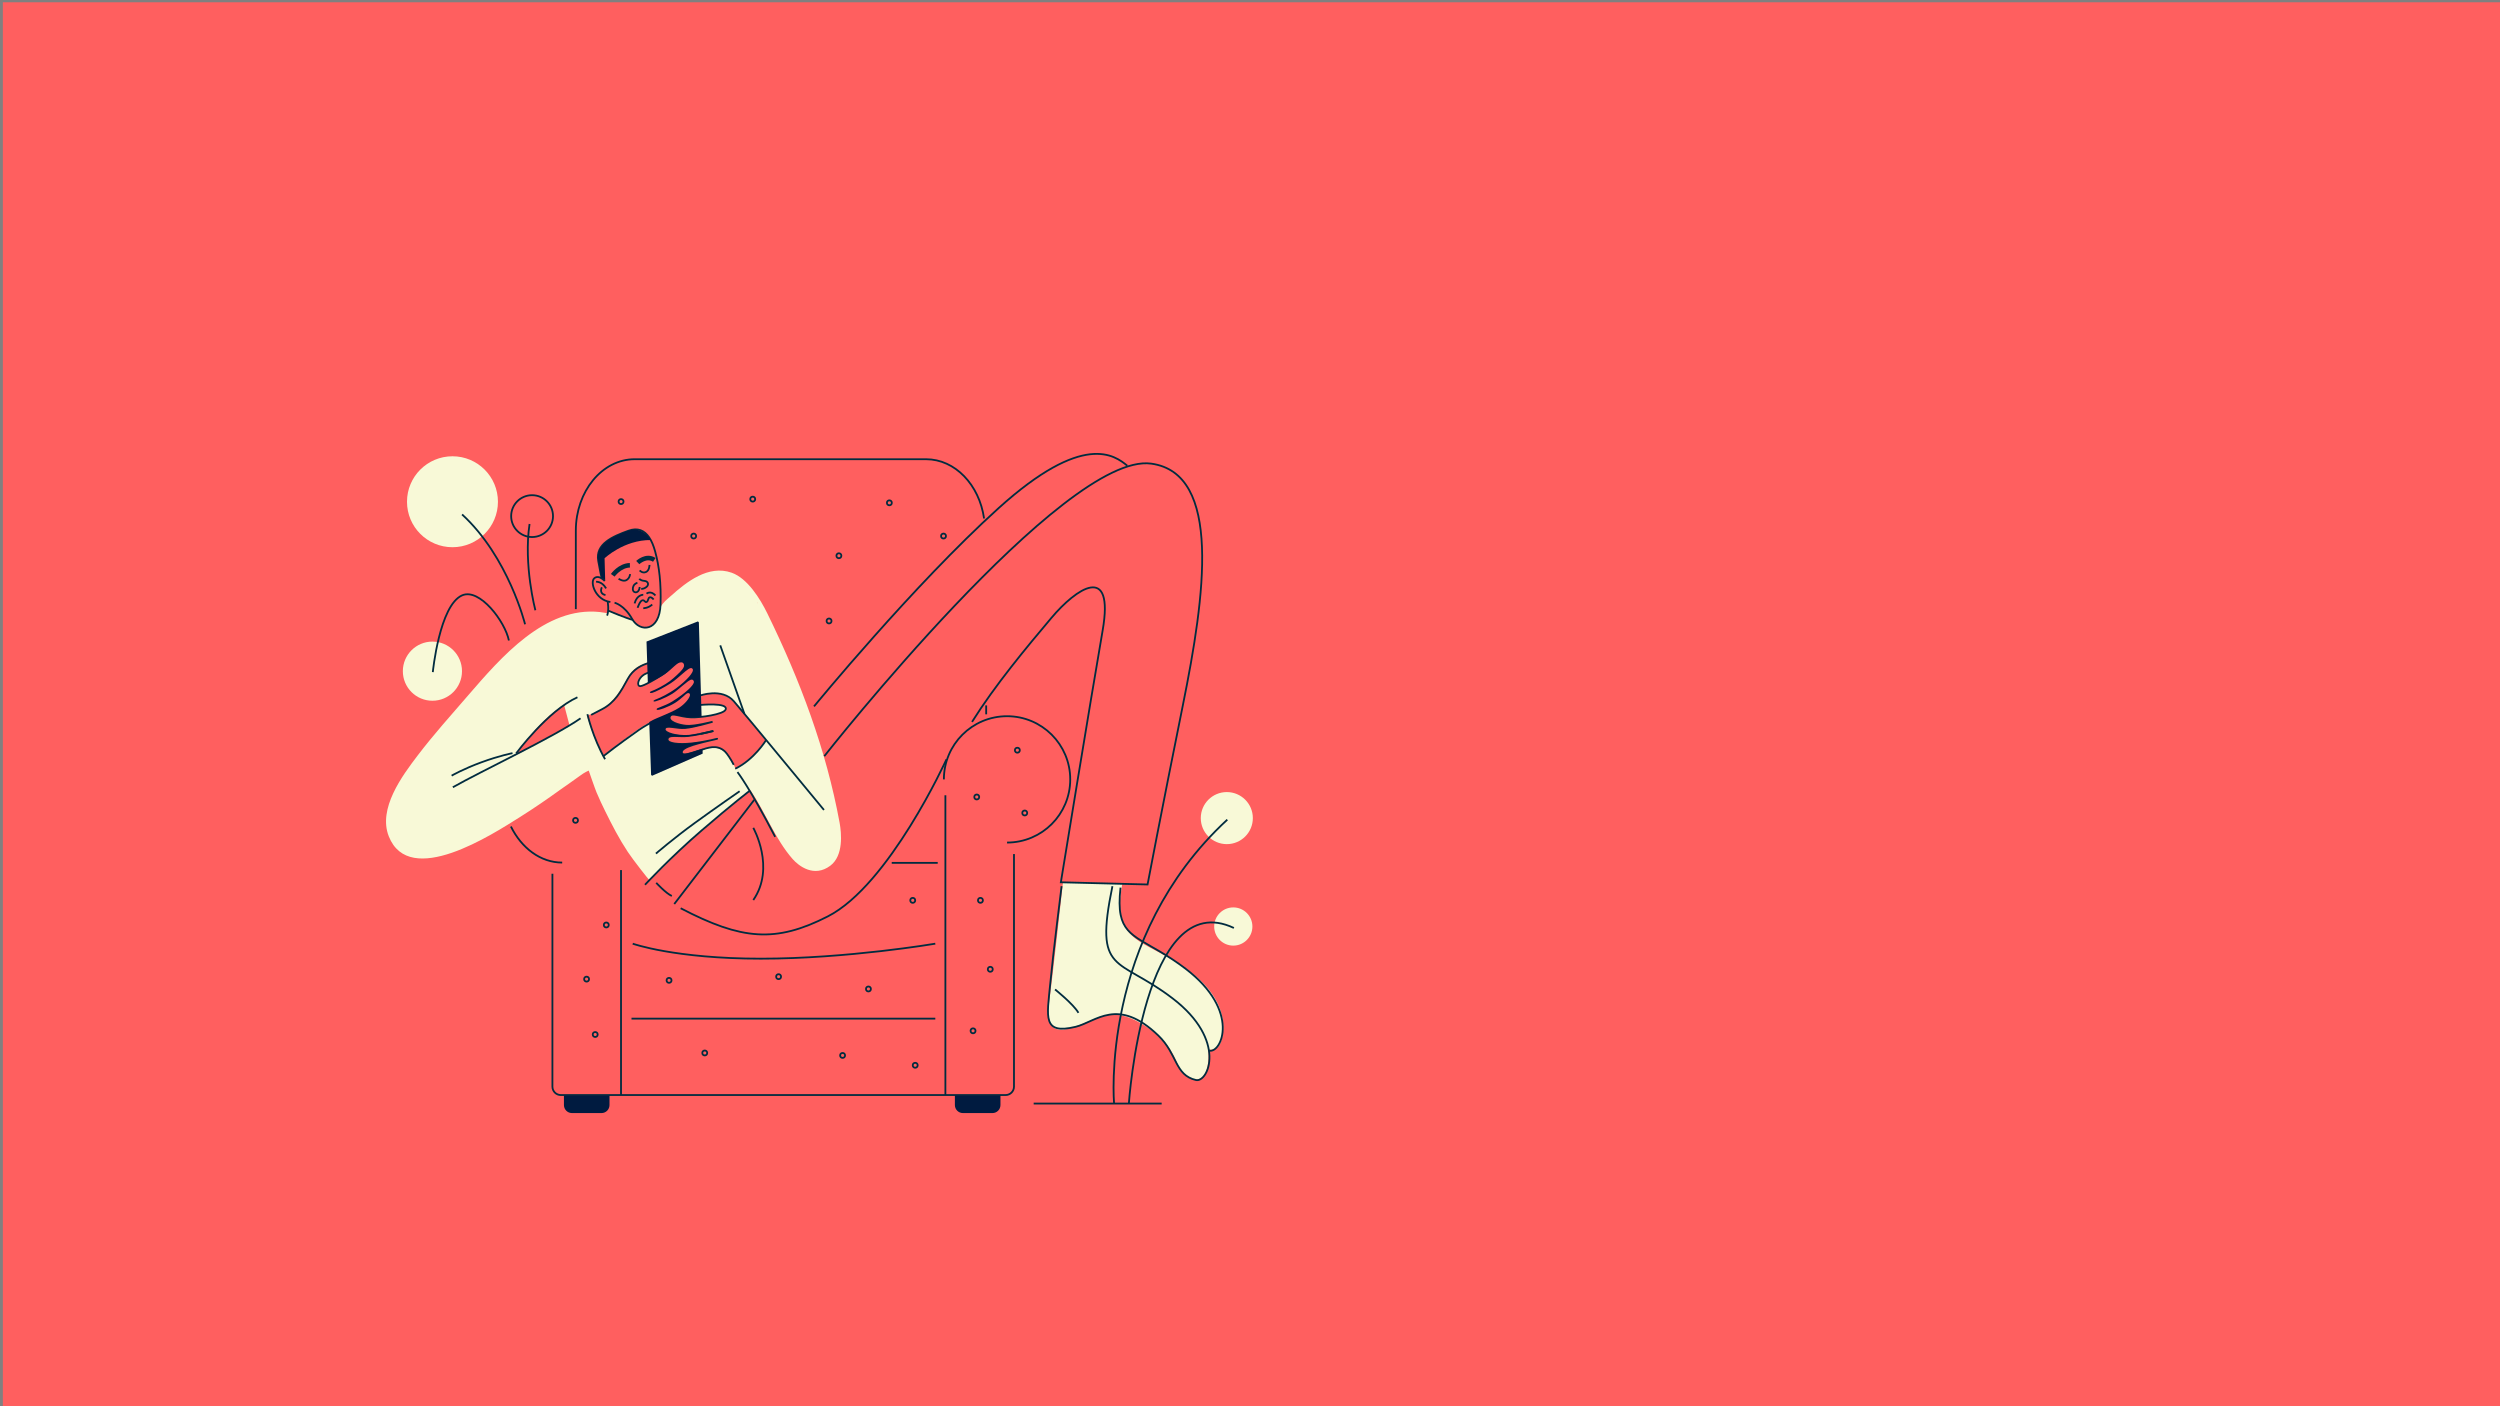 <?xml version="1.0" encoding="utf-8"?>
<!-- Generator: Adobe Illustrator 25.0.1, SVG Export Plug-In . SVG Version: 6.00 Build 0)  -->
<svg version="1.1" id="Layer_1" xmlns="http://www.w3.org/2000/svg" xmlns:xlink="http://www.w3.org/1999/xlink" x="0px" y="0px"
	 viewBox="0 0 1920 1080" style="enable-background:new 0 0 1920 1080;" xml:space="preserve">
<rect x="0" y="0" width="1920" height="1080" fill="#808080" stroke="none"/>
<style type="text/css">
	.st0{fill:#FF5F5F;}
	.st1{fill:#F8F9D7;}
	.st2{fill:none;stroke:#012C3F;stroke-width:1.403;stroke-miterlimit:10;}
	.st3{fill:none;stroke:#012C3F;stroke-width:1.403;stroke-linecap:round;stroke-linejoin:round;stroke-miterlimit:10;}
	.st4{fill:none;stroke:#012C3F;stroke-width:3.506;stroke-miterlimit:10;}
	.st5{fill:#001B40;}
</style>
<g>
	<polyline class="st0" points="1922.18,1.75 2.18,1.75 2.18,1081.75 1922.18,1081.75 1922.18,1.75 	"/>
</g>
<g>
	<path class="st1" d="M816.37,677.56c0,0-8.4,76.19-10.2,88.79s-3.6,28.8,15.6,23.4c19.2-5.4,28.8-17.4,51.59-5.4
		c22.8,12,28.2,25.8,31.8,34.8s18,15.6,21.6,2.4c3.6-13.2,2.09-34.68-26.25-54.84c-28.34-20.15-49.94-23.15-51.14-50.75
		s6-36.6,6-36.6L816.37,677.56z"/>
	<path class="st1" d="M938.16,798.72c-3.59,13.2-18.01,6.63-21.6-2.37c-3.59-9.01-8.42-19.21-31.18-31.2
		c-22.82-11.99-32.43,0-51.6,5.41c-19.23,5.41-17.4-10.83-15.63-23.42c1.21-8.45,5.41-45.41,8.01-68.89l35.74,0.22
		c-0.55,4.86-2.07,10.94-1.74,18.29c1.22,27.62,22.65,27.23,50.99,47.39C939.5,764.32,941.75,785.52,938.16,798.72z"/>
	<path class="st1" d="M537.79,541.49c0,0,18.69-2.42,19.64,2.52s-20.58,6.72-20.58,6.72L537.79,541.49z"/>
	<path class="st1" d="M497.78,516.7c0,0-9.92,4.46-7.14,9.66c1.35,2.52,9.66-3.99,9.66-3.99L497.78,516.7z"/>
	<path class="st1" d="M644.81,631.81c-10.29-55.96-30.17-109.05-55.53-160.77c-5.37-10.96-15.1-26.9-27.46-31.23
		c-17.79-6.24-34.6,7.1-46.82,18.08c-2.96,2.66-6.04,4.92-7.73,8.6c-1.51,3.29-0.46,6.47-2.89,9.93c-2.03,2.89-4.82,5.4-8.7,5.63
		c-5.06,0.31-9.86-5.98-9.86-5.98s-4.78-1.28-10.29-3.51c-2.45-0.99-8.42-3.51-8.42-3.51l-0.41,1.94c0,0-4.06-0.73-6.06-0.95
		c-42.09-4.52-75.89,34.83-101.01,63.89c-13.27,15.35-26.52,30.09-38.85,46.26c-11.96,15.68-30.59,40.83-22.2,62.09
		c15.85,40.16,79.53-1.44,101-14.94c10.47-6.59,20.67-13.59,30.69-20.84c5.02-3.63,10.03-6.88,14.98-10.6
		c3.97-2.98,6.9-4.09,6.9-4.09s4.69,13.63,5.97,16.69c2.06,4.93,4.36,9.81,6.73,14.6c5.3,10.71,10.63,21.09,17.27,31.12
		c4.23,6.4,16.43,21.85,16.6,21.7c2.73-2.31,10.08-9.35,12.51-11.81c6.2-6.26,13.08-13.49,19.22-18.86
		c15.43-13.51,30.02-24.91,45.84-38.44c11.69,17.3,19.05,37.66,32.45,52.93c4.78,5.44,16.53,14.42,28.93,5.13
		C647.97,657.16,646.27,639.76,644.81,631.81z M409.94,572.31c-4.36,2.49-11.63,6.31-14.79,8.06
		c10.59-14.05,22.87-29.94,38.06-39.11c1.03,4.18,4.25,16.13,4.25,16.13s-3.01,1.3-7.83,4.2
		C422.19,566.08,417.77,567.89,409.94,572.31z M581.8,462.86c0.01,1.12-0.05,1.01-0.17-0.3
		C581.69,462.66,581.75,462.76,581.8,462.86z M588.52,568.69c-3.58,3.24-5.84,8.01-9.46,11.48c-4.26,4.09-9.81,7.08-14.22,9.85
		c-1.9-3.75-4.48-9.14-7.54-11.99c-7.76-7.23-17.14-2.39-25.4,1.15c-4.46,1.91-8.15,5.36-12.54,6.03
		c-2.77,0.42-14.46,0.28-15.86-1.22c-2.61-2.79,1.6-9.28-4.22-13.42c3.61-2.96,8.8-6.14,6.51-11.61c-2.69-6.43-8.76-3.3-12.8-0.68
		c-5,3.25-9.94,7.04-14.74,10.64c-2.84,2.13-14.91,11.46-14.91,11.46s-3.16-5.41-5.81-11.61c-3.7-8.67-6.82-19.05-6.56-19.14
		c14.24-4.94,20.63-10.24,29.73-26.58c3.05-5.48,5.71-9.73,11.78-12.26c4.84-2.02,14.36-5.37,4.92-9.54
		c4.42-0.5,15.13,3.36,18.38-2.32c3.17-5.55-5.12-6.34-7.93-7.73c8.44-1.12,14.76-7.33,22.57-10.17c0.15,7.54,1.08,15.15,1.77,22.66
		c0.58,6.34,4.23,14.12,4.09,19.53c-0.07,2.82-1.41,4.74-1.96,6.25c-0.38,1.06-4.25,1-3.33,3.59c1.26,3.56,8.19,0.2,10.48-0.18
		c11.44-1.94,18.41,1.55,26.05,9.75c3.38,3.63,6.19,7.63,9.13,11.71C578.59,557.02,586.42,565.54,588.52,568.69z"/>
	<g>
		<line class="st2" x1="757.39" y1="541.75" x2="757.39" y2="548.6"/>
		<path class="st2" d="M445.86,551.68c-20.79,14.49-76.42,40.6-98.07,52.93"/>
		<path class="st3" d="M518.15,508.89c-1.98,1.91-3.91,5.66-8.87,8.89c-3.49,2.27-6.75,4.23-9.51,5.74
			c-3.92,2.15-6.84,3.41-8.03,3.44c-2.84,0.06-1.94-5.55,2.4-8.56c1.3-0.9,3.14-1.63,5.09-2.31c4.57-1.61,9.69-2.95,9.47-5.59
			c-0.15-1.87-4.54-2.64-9.88-1.42c-5.8,1.33-12.74,5-16.61,12.15c-5.43,10.03-9.97,18.35-19.99,23.51
			c-1.42,0.73-4.12,2.15-7.74,4.05"/>
		<path class="st2" d="M463.17,580.91c10.83-8.53,22.89-17.08,27.52-20.33c4.18-2.94,8.73-5.26,12.39-7.21"/>
		<path class="st2" d="M396.42,578.57c0,0,24.43-32.9,47.05-43.06"/>
		<path class="st2" d="M633.04,580.76c0,0,184.06-234,251.11-224.69c54.56,7.58,41.23,101.57,24.39,185.04
			s-27.21,138.17-27.21,138.17l-66.59-1.68c0,0,22.96-140.71,32.08-193.32s-20.34-32.27-39.28-9.82
			c-18.94,22.45-43.49,51.91-61.02,79.96"/>
		<path class="st2" d="M547.64,561.46c-1.09,0.28-4.78,1.21-8.86,2.05v-0.02C542.75,562.61,546.53,561.72,547.64,561.46z"/>
		<path class="st2" d="M563.52,587.38c-2.34-4.52-5.07-8.57-6.64-10.1c-6.26-6.1-13.83-2.76-19.6-0.94
			c-7.39,2.33-12.55,4.34-13.56,2.07c-2.13-4.82,15.88-8.28,26.11-10.82c4.44-1.1-7.58,2.27-19.06,3.43
			c-9.34,0.95-18.27,0.1-18.09-3.15c0.23-4.23,8.49-1.84,15.73-2.6c5.39-0.56,19.57-3.89,19.57-3.89s-13,3.36-19.29,3.76
			c-8.75,0.56-18.58-2.06-18.21-5.15c0.46-3.86,8.87-0.28,15.65-0.87c7.12-0.62,21.15-4.8,21.15-4.8s-13.99,3.68-20.22,3.1
			c-6.07-0.57-14.16-3.22-12.63-7.05c1.47-3.67,6.81,0.14,16.11,0.56c7.36,0.34,25.21-2.31,26.72-5.93
			c2.41-5.74-19.78-3.55-19.78-3.55"/>
		<path class="st2" d="M537.38,534.26c0,0,17.01-6.22,26.17,4.26c6.75,7.73,69.25,83.52,69.25,83.52"/>
		<line class="st2" x1="553.16" y1="495.64" x2="571.71" y2="548.21"/>
		<path class="st2" d="M588.3,568.5c0,0-9.17,14.95-23.67,21.88"/>
		<path class="st2" d="M451.13,548.49c0,0,4.21,18.24,13.56,34.6"/>
		<path class="st2" d="M462.22,444.29c0,0-0.05-0.06-0.22-0.67v-0.01c-0.32-1.17-1.05-4.34-2.57-12.87
			c-2.32-12.98,11-18.72,23.24-23.14c7.24-2.62,12.34-0.13,15.91,5.14c1.93,2.84,3.4,6.5,4.54,10.66
			c3.25,11.85,4.65,24.76,4.18,40.63c-0.61,21.07-15.8,22.01-21.84,11.29c-6.04-10.72-13.48-12.42-13.48-12.42"/>
		<path class="st2" d="M464.43,446.26c0,0-4.18-5.08-7.9-2.26c-3.72,2.82,0.54,16.74,12.24,18.34"/>
		<path class="st2" d="M466.67,461.97c0,0,1.24,6.58-0.39,10.82"/>
		<path class="st2" d="M475.08,444.47c0,0,3.47,2.43,5.89,1.13c2.79-1.5,2.94-4.7,2.94-4.7"/>
		<path class="st2" d="M491.27,438.08c0,0,1.98,2.4,4.76,1.27c2.79-1.13,2.79-5.5,2.79-5.5"/>
		<path class="st2" d="M491.04,444.43c0,0,0.58,1.41,3.83,1.69s3.55,3.15,1.63,4.66c-1.43,1.13-2.74,1.51-4.07,1.47"/>
		<path class="st2" d="M489.53,447.53c0,0-2.02,0.64-2.9,2.26s-0.93,3.95,0.46,4.8c1.16,0.71,2.36,0.17,3.02-0.56
			c1.09-1.23,1.16-3.24,1.16-3.24"/>
		<path class="st2" d="M489.67,466.79c0,0,1.86-5.5,3.72-5.78s1.86,1.98,3.25,1.27s0.93-3.24,2.44-3.53c1.51-0.28,2.9,1.69,2.9,1.69
			"/>
		<path class="st2" d="M494.04,467.1c0,0,3.61,0.14,6.87-2.82"/>
		<path class="st2" d="M494.03,456.79c0,0-4.84-0.18-6.67,6.62"/>
		<path class="st2" d="M496.54,455.94c0,0,3.15-2.73,6.83,1.38"/>
		<path class="st4" d="M470.59,441.84c0,0,5.27-7.52,13.17-7.71"/>
		<path class="st4" d="M489.8,432.06c0,0,6.51-6.21,12.7-2.07"/>
		<path class="st5" d="M499.95,414.75c-20.76-0.19-35.64,14.01-35.64,14.01l0.47,17l-2.78-2.14v-0.01
			c-0.32-1.17-1.05-4.35-2.57-12.87c-2.32-12.98,12.09-19.19,23.24-23.14C489.92,405.03,495.84,408.54,499.95,414.75z"/>
		<path class="st2" d="M457.81,446.82c0,0,4.42-0.56,7.67,5.08"/>
		<path class="st2" d="M462.22,451.06c0,0-2.56,4.8,2.79,5.93"/>
		<path class="st2" d="M575.64,607.41c0,0-12.77,9.72-36.67,30.28c-23.91,20.56-43.61,41.81-43.61,41.81"/>
		<line class="st2" x1="579.26" y1="614.27" x2="517.84" y2="694.28"/>
		<path class="st2" d="M854.34,680.6c-14.1,68.47,3.86,53.78,46.16,86.11s27.28,64.91,18.02,62.77
			c-16.45-3.8-14.1-19.97-28.98-34.24c-31.24-29.94-47.78-10.46-63.45-6.66c-25.64,6.23-21.93-7.61-19.58-32.34
			s8.79-75.65,8.79-75.65"/>
		<path class="st2" d="M928.74,806.91c9.27,2.14,24.28-30.43-18.02-62.77c-28.63-21.88-46.11-22.22-50.04-41.38
			c-1.09-5.3-1.14-12.04-0.11-21.07"/>
		<line class="st2" x1="476.94" y1="841" x2="476.94" y2="668.22"/>
		<path class="st2" d="M424.26,671.04v163.51c0,3.56,2.88,6.45,6.45,6.45c43.84,0,297.73,0,341.58,0c3.56,0,6.45-2.89,6.45-6.45
			V655.92"/>
		<line class="st2" x1="726.06" y1="841" x2="726.06" y2="610.76"/>
		<path class="st2" d="M431.76,662.46c-16.58,0-31.14-11.05-39.38-27.68"/>
		<path class="st2" d="M442.23,467.8v-60.19c0-30.34,20.25-54.93,45.24-54.93h223.72c22.34,0,40.9,19.66,44.58,45.51"/>
		<path class="st2" d="M485.92,724.75c0,0,32.28,11.51,98.45,11.51s133.94-11.51,133.94-11.51"/>
		<line class="st2" x1="720.17" y1="662.68" x2="684.85" y2="662.68"/>
		<line class="st2" x1="484.99" y1="782.31" x2="718.32" y2="782.31"/>
		<g>
			<path class="st5" d="M461.94,854.84h-22.68c-3.4,0-6.16-2.76-6.16-6.16v-7.39h35v7.39C468.1,852.08,465.34,854.84,461.94,854.84z
				"/>
		</g>
		<g>
			<path class="st5" d="M762.19,854.84h-22.68c-3.4,0-6.16-2.76-6.16-6.16v-7.39h35v7.39C768.35,852.08,765.59,854.84,762.19,854.84
				z"/>
		</g>
		<path class="st5" d="M539.65,578.79l-0.11-3.75l-0.69,0.22l-0.69,0.22c-0.29,0.1-0.59,0.19-0.88,0.29l-0.28,0.09
			c-0.96,0.31-1.89,0.6-2.77,0.89c-4.49,1.46-8.36,2.71-9.7,2.02c-0.21-0.11-0.34-0.26-0.41-0.49c-0.19-0.58-0.16-1.12,0.15-1.61
			c2.57-4.06,15.17-6.31,15.17-6.31l-0.04-0.75c0,0-11.62,1.73-14.73,1.69c-5.26-0.06-9.67-0.67-11.07-1.97
			c-0.33-0.3-1-1.18-0.98-1.54c0.12-2.15,2.76-2.44,7.99-2.21c2.33,0.11,5.17,0.19,7.84-0.08c1.23-0.12,3.99-0.35,8.19-1.26
			l-0.21-0.78c-3.41,0.67-6.06,1.06-7.91,1.18c-6.96,0.45-15.09-0.96-17.28-3.27c-0.34-0.37-0.56-0.97-0.51-1.3
			c0.04-0.39,0.17-0.98,0.43-1.18c1.03-0.8,3.94-0.51,6.81-0.12c2.55,0.34,5.46,0.75,8.11,0.51c2.72-0.23,6.63-0.86,11.78-2.13
			l1.14-0.39v-0.71l-1.22,0.28c-4.82,0.88-9.15,1.16-11.42,0.95c-4.75-0.45-10.1-2.29-11.54-4.65c-0.36-0.58-0.48-1.52-0.24-2.13
			c0.7-1.73,2.83-1.67,6.73-0.79c2.46,0.56,5.47,1.13,9.18,1.3c1.74,0.08,8.35-0.51,8.35-0.51l-2.1-72.53l-0.01-0.01l-0.71-0.72
			l-39.49,15.47l1.02,31.92c0,0,7.09-2.87,12.76-6.77c7.09-4.88,9.61-9.32,12.94-9.18c1.74,0.07,2.13,1.6,2.13,2.37
			c0,1.27-0.72,2.55-3.07,5c-0.19,0.2-3.87,3.98-7.85,7.04c-3.73,2.87-11.46,6.86-14.13,7.71c0,0-1.36,0.5-1.23,1
			s1.16,0.5,2.05,0.23c2.32-0.68,7.84-3.38,13.83-7.19c3.42-2.17,6.55-5.17,9.35-7.51c3.01-2.53,6.25-5.62,7.61-3.61
			c1.51,2.22-4.54,8.78-12.28,14.59c-5.84,4.37-12.51,7.52-15.39,8.61c-2.07,0.78-2.74,1.28-2.25,1.77
			c0.67,0.67,8.13-2.14,14.38-5.92c4.46-2.7,12.08-10.58,14.6-10.82c1.1-0.11,1.68,0.63,1.89,1.42c0.69,2.58-6.87,9.26-16.43,15.28
			c-3.07,1.93-6.6,3.31-9.3,4.37c-2.81,1.11-2.58,1.01-2.75,1.42l-0.14,0.41l0.29,0.26c0.85,0.72,8.7-2.06,13.88-5.3
			c2.51-1.56,4.64-3.44,6.36-4.94c1.43-1.26,2.57-2.53,3.73-2.6s1.48,0.98,1.39,1.61c-0.35,2.5-4,6.82-8.24,9.61
			c-3.83,2.53-9.19,4.59-13.29,6.43c-2.28,1.02-5.78,2.28-8.8,4.07l-0.27,0.17c-0.14,0.08-0.28,0.17-0.42,0.25l-0.27,0.17
			l1.41,40.46v0.04l0.72,0.72v0.02L539.65,578.79z"/>
		<circle class="st2" cx="578.1" cy="383.33" r="1.89"/>
		<circle class="st2" cx="644.27" cy="426.81" r="1.89"/>
		<circle class="st2" cx="683.03" cy="386.17" r="1.89"/>
		<circle class="st2" cx="532.74" cy="411.69" r="1.89"/>
		<circle class="st2" cx="476.97" cy="385.22" r="1.89"/>
		<circle class="st2" cx="636.71" cy="476.91" r="1.89"/>
		<circle class="st2" cx="442" cy="630.04" r="1.89"/>
		<circle class="st2" cx="465.63" cy="710.38" r="1.89"/>
		<circle class="st2" cx="450.5" cy="751.97" r="1.89"/>
		<circle class="st2" cx="457.12" cy="794.5" r="1.89"/>
		<circle class="st2" cx="513.83" cy="752.91" r="1.89"/>
		<circle class="st2" cx="597.96" cy="750.08" r="1.89"/>
		<circle class="st2" cx="647.11" cy="810.57" r="1.89"/>
		<circle class="st2" cx="541.25" cy="808.68" r="1.89"/>
		<circle class="st2" cx="666.96" cy="759.53" r="1.89"/>
		<circle class="st2" cx="781.33" cy="576.16" r="1.89"/>
		<circle class="st2" cx="750.14" cy="612.08" r="1.89"/>
		<circle class="st2" cx="760.54" cy="744.41" r="1.89"/>
		<circle class="st2" cx="752.97" cy="691.47" r="1.89"/>
		<circle class="st2" cx="702.88" cy="818.13" r="1.89"/>
		<circle class="st2" cx="747.3" cy="791.67" r="1.89"/>
		<circle class="st2" cx="700.99" cy="691.47" r="1.89"/>
		<circle class="st2" cx="724.62" cy="411.69" r="1.89"/>
		<circle class="st2" cx="787" cy="624.37" r="1.89"/>
		<path class="st2" d="M568.03,607.67c0,0-18.35,12.7-34.42,24.35c-16.07,11.66-29.86,23.54-29.86,23.54"/>
		<path class="st2" d="M810.28,759.89c0,0,14.18,11.34,17.96,17.96"/>
		<path class="st2" d="M724.9,598.57c0-26.8,21.72-48.52,48.52-48.52s48.52,21.72,48.52,48.52s-21.72,48.52-48.52,48.52"/>
		<path class="st2" d="M346.85,595.72c0,0,8.88-5.14,22.91-10.29c14.03-5.14,23.85-7.01,23.85-7.01"/>
		<path class="st2" d="M595.31,642.7c-19.79-38.18-28.93-49.75-28.93-49.75"/>
		<path class="st2" d="M467.38,469.11c0,0,14,5.87,18.7,7.01"/>
	</g>
	<ellipse class="st1" cx="942.19" cy="628.3" rx="19.99" ry="19.99"/>
	<ellipse class="st1" cx="947.17" cy="711.56" rx="14.67" ry="14.67"/>
	<line class="st2" x1="793.86" y1="847.53" x2="892.16" y2="847.53"/>
	<path class="st2" d="M866.96,847.53c0,0,11.34-167.62,80.66-134.85"/>
	<path class="st2" d="M855.61,847.53c0,0-11.34-127.29,86.96-218.03"/>
	<circle class="st1" cx="332.1" cy="515.46" r="22.71"/>
	<ellipse class="st1" cx="347.5" cy="385.34" rx="34.92" ry="34.92"/>
	<path class="st2" d="M403.25,479.46c0,0-12.72-51.6-48.37-84.37"/>
	<path class="st2" d="M332.4,516.18c0,0,5.09-51.3,22.49-58.93c13.44-5.89,33.07,20.16,35.93,34.64"/>
	<path class="st2" d="M411.16,468.68c0,0-9.2-34.93-4.46-66.26"/>
	<circle class="st2" cx="408.64" cy="396.38" r="16.07"/>
	<path class="st2" d="M503.99,678.02c0,0,7.56,8.19,11.97,10.08"/>
	<path class="st2" d="M726.87,583.19c0,0-43.93,96.6-91.19,120.65c-39.98,20.34-65.93,18.24-112.93-6.31"/>
	<path class="st2" d="M625.17,542.51c0,0,76.46-93.29,141.69-152.21s89.13-40.65,98.93-32.6"/>
	<path class="st2" d="M578.53,635.78c0,0,17.21,30.59,0,55.45"/>
</g>
</svg>
